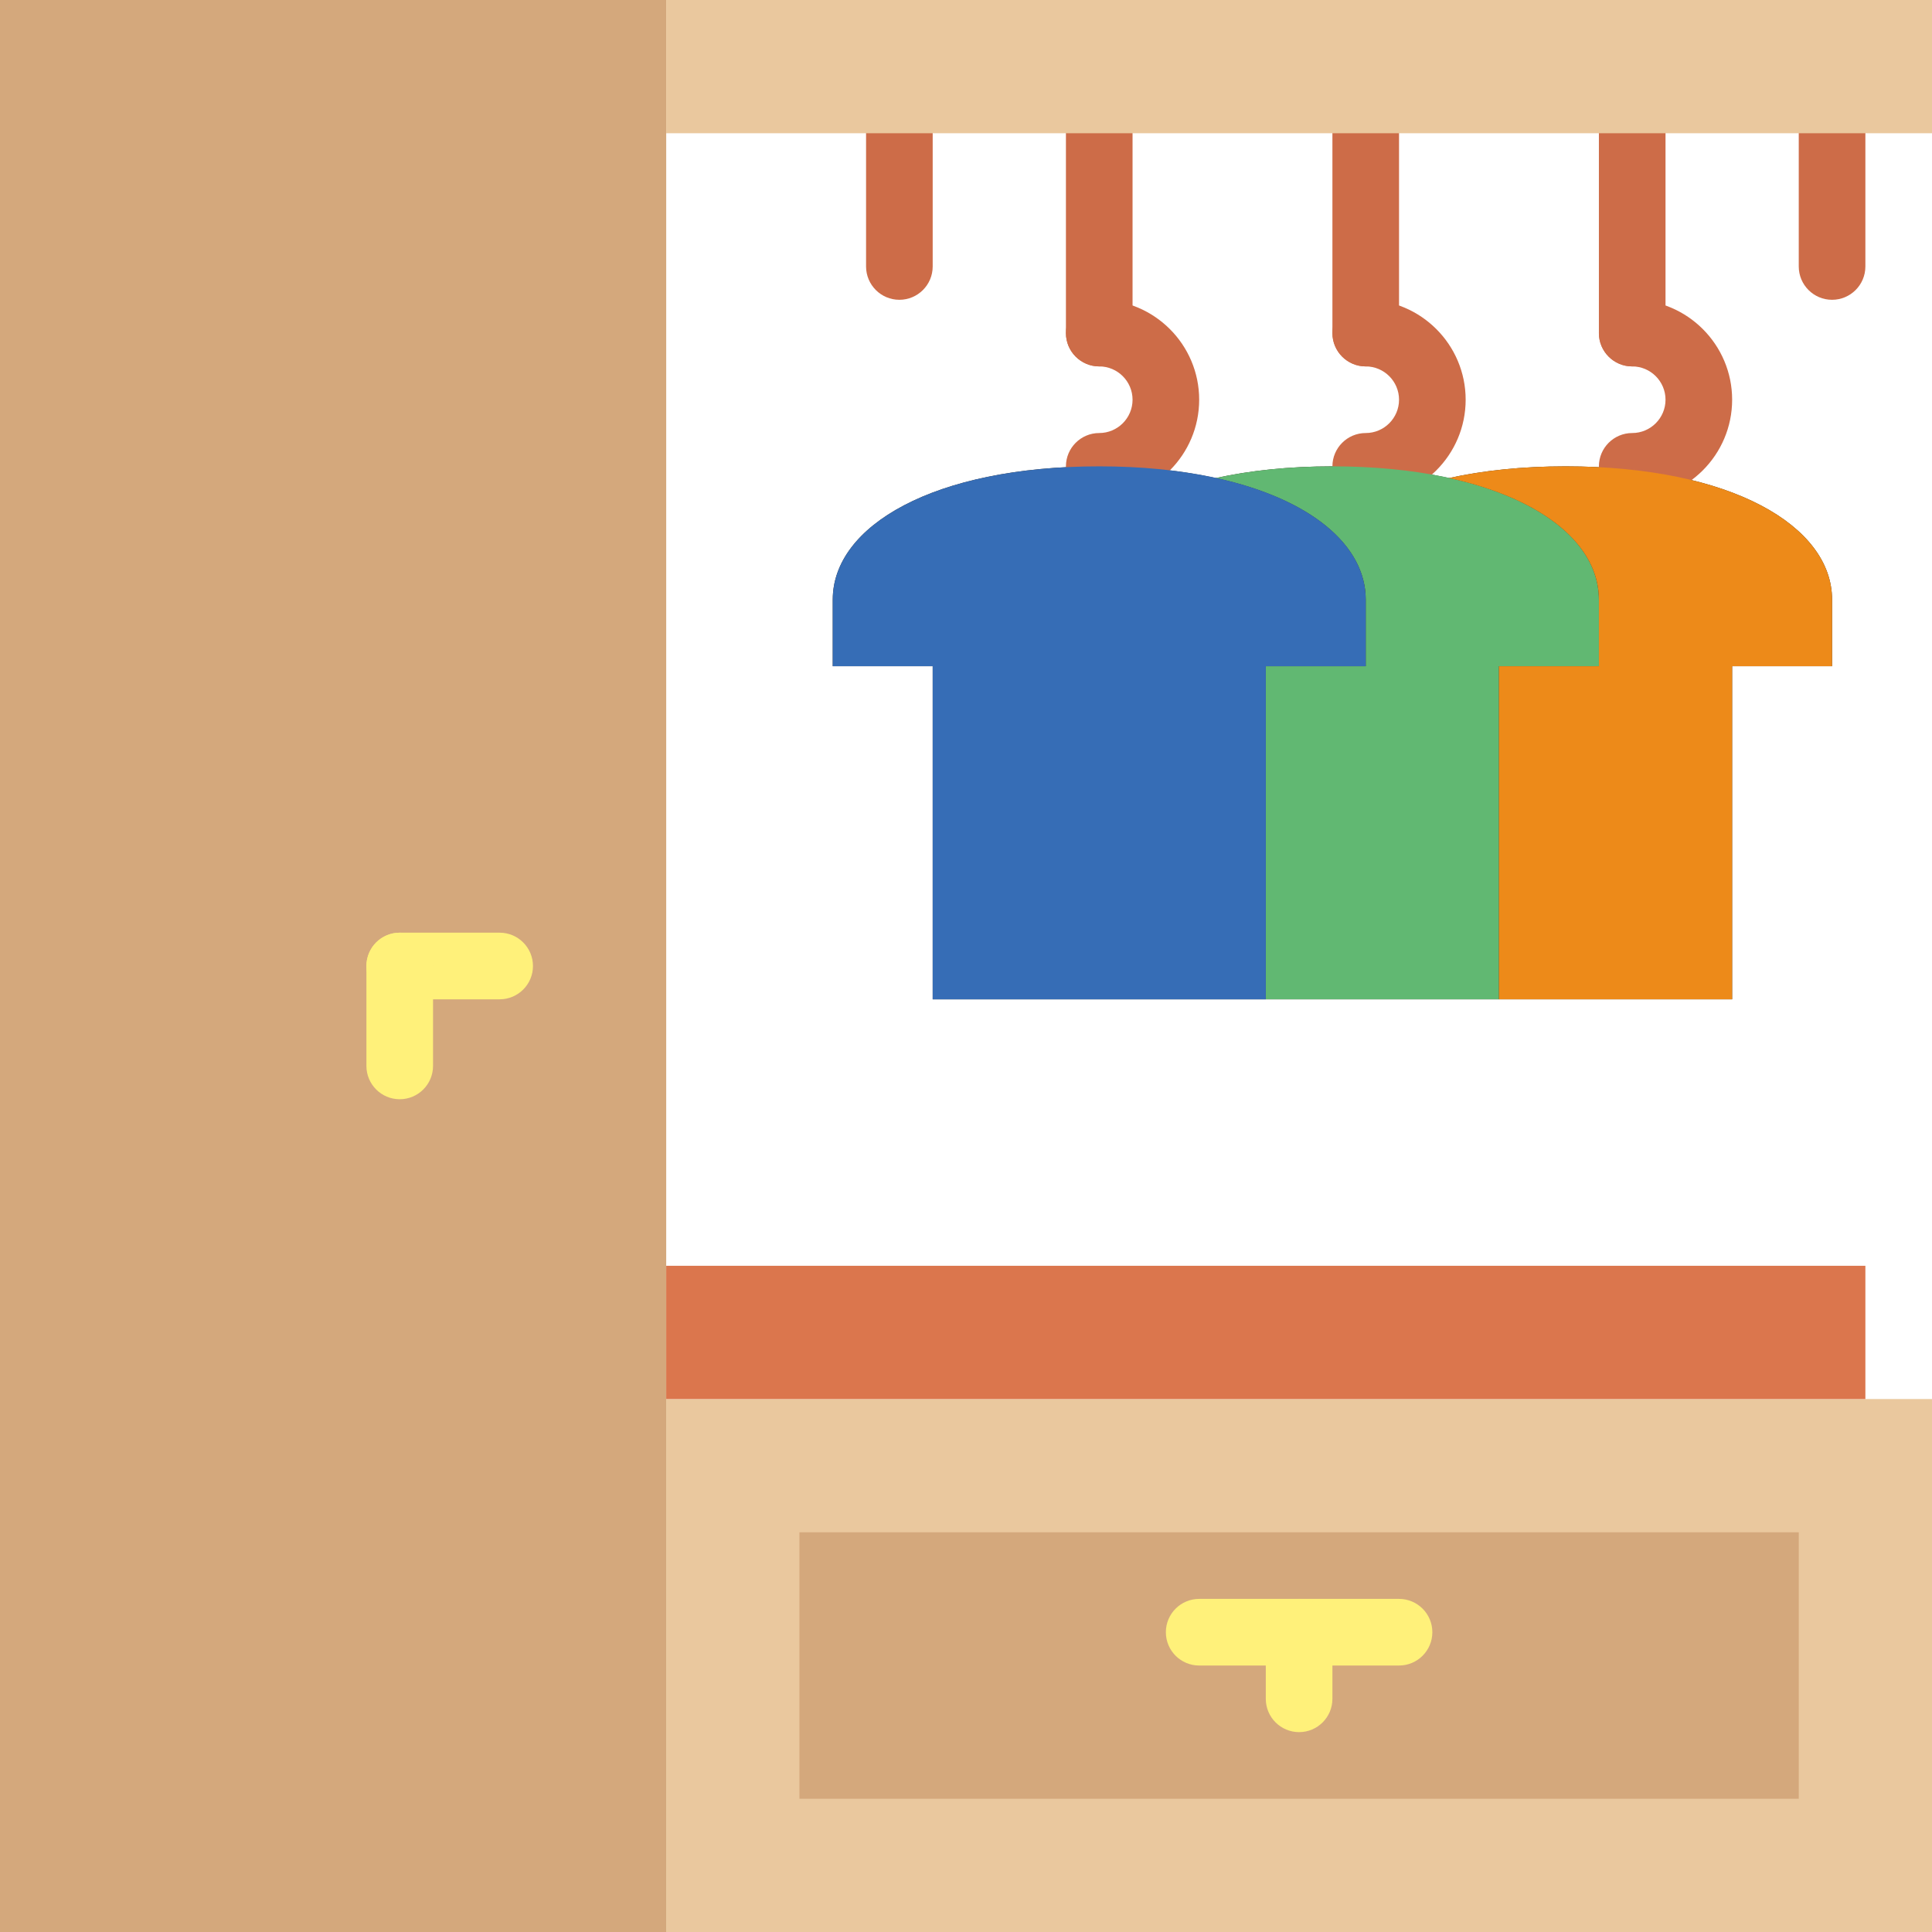 <?xml version="1.0" encoding="iso-8859-1"?>
<!-- Generator: Adobe Illustrator 19.0.0, SVG Export Plug-In . SVG Version: 6.00 Build 0)  -->
<svg version="1.1" id="Capa_1" xmlns="http://www.w3.org/2000/svg" xmlns:xlink="http://www.w3.org/1999/xlink" x="0px" y="0px"
	 viewBox="0 0 512 512" style="enable-background:new 0 0 512 512;" xml:space="preserve">
<path style="fill:#3A2B1B;" d="M414.897,123.586c-11.564,0-21.892,1.121-30.897,3.098c-9.004-1.977-19.332-3.098-30.897-3.098
	s-21.892,1.121-30.897,3.098c-9.004-1.977-19.332-3.098-30.897-3.098c-43.882,0-70.621,15.81-70.621,35.31v17.655h26.483v88.276
	h88.276h61.793h61.793v-88.276h26.483v-17.655C485.517,139.396,458.778,123.586,414.897,123.586z"/>
<g>
	<path style="fill:#CD6C48;" d="M238.345,79.448c-4.873,0-8.828-3.955-8.828-8.828V35.31c0-4.873,3.955-8.828,8.828-8.828
		c4.873,0,8.828,3.955,8.828,8.828v35.31C247.172,75.494,243.218,79.448,238.345,79.448z"/>
	<path style="fill:#CD6C48;" d="M485.517,79.448c-4.873,0-8.828-3.955-8.828-8.828V35.31c0-4.873,3.955-8.828,8.828-8.828
		s8.828,3.955,8.828,8.828v35.31C494.345,75.494,490.39,79.448,485.517,79.448z"/>
	<path style="fill:#CD6C48;" d="M291.31,97.103c-4.873,0-8.828-3.955-8.828-8.828V35.31c0-4.873,3.955-8.828,8.828-8.828
		c4.873,0,8.828,3.955,8.828,8.828v52.966C300.138,93.149,296.183,97.103,291.31,97.103z"/>
	<path style="fill:#CD6C48;" d="M291.31,132.414c-4.873,0-8.828-3.955-8.828-8.828s3.955-8.828,8.828-8.828
		c4.864,0,8.828-3.964,8.828-8.828c0-4.864-3.964-8.828-8.828-8.828c-4.873,0-8.828-3.955-8.828-8.828
		c0-4.873,3.955-8.828,8.828-8.828c14.601,0,26.483,11.882,26.483,26.483S305.911,132.414,291.31,132.414z"/>
	<path style="fill:#CD6C48;" d="M361.931,97.103c-4.873,0-8.828-3.955-8.828-8.828V35.31c0-4.873,3.955-8.828,8.828-8.828
		s8.828,3.955,8.828,8.828v52.966C370.759,93.149,366.804,97.103,361.931,97.103z"/>
	<path style="fill:#CD6C48;" d="M361.931,132.414c-4.873,0-8.828-3.955-8.828-8.828s3.955-8.828,8.828-8.828
		c4.864,0,8.828-3.964,8.828-8.828c0-4.864-3.964-8.828-8.828-8.828c-4.873,0-8.828-3.955-8.828-8.828
		c0-4.873,3.955-8.828,8.828-8.828c14.601,0,26.483,11.882,26.483,26.483S376.532,132.414,361.931,132.414z"/>
	<path style="fill:#CD6C48;" d="M432.552,97.103c-4.873,0-8.828-3.955-8.828-8.828V35.31c0-4.873,3.955-8.828,8.828-8.828
		s8.828,3.955,8.828,8.828v52.966C441.379,93.149,437.425,97.103,432.552,97.103z"/>
	<path style="fill:#CD6C48;" d="M432.552,132.414c-4.873,0-8.828-3.955-8.828-8.828s3.955-8.828,8.828-8.828
		c4.864,0,8.828-3.964,8.828-8.828c0-4.864-3.964-8.828-8.828-8.828c-4.873,0-8.828-3.955-8.828-8.828
		c0-4.873,3.955-8.828,8.828-8.828c14.601,0,26.483,11.882,26.483,26.483S447.153,132.414,432.552,132.414z"/>
</g>
<rect x="176.552" y="370.759" style="fill:#EAC89E;" width="335.448" height="141.241"/>
<g>
	<rect x="211.862" y="406.069" style="fill:#D4A87C;" width="264.828" height="70.621"/>
	<rect style="fill:#D4A87C;" width="176.552" height="512"/>
</g>
<rect x="176.552" style="fill:#EAC89E;" width="335.448" height="35.31"/>
<g>
	<path style="fill:#FFF17A;" d="M132.414,264.828h-26.483c-4.873,0-8.828-3.955-8.828-8.828s3.955-8.828,8.828-8.828h26.483
		c4.873,0,8.828,3.955,8.828,8.828S137.287,264.828,132.414,264.828z"/>
	<path style="fill:#FFF17A;" d="M105.931,291.31c-4.873,0-8.828-3.955-8.828-8.828V256c0-4.873,3.955-8.828,8.828-8.828
		c4.873,0,8.828,3.955,8.828,8.828v26.483C114.759,287.356,110.804,291.31,105.931,291.31z"/>
	<path style="fill:#FFF17A;" d="M370.759,441.379h-52.966c-4.873,0-8.828-3.955-8.828-8.828s3.955-8.828,8.828-8.828h52.966
		c4.873,0,8.828,3.955,8.828,8.828S375.631,441.379,370.759,441.379z"/>
	<path style="fill:#FFF17A;" d="M344.276,459.034c-4.873,0-8.828-3.955-8.828-8.828v-17.655c0-4.873,3.955-8.828,8.828-8.828
		c4.873,0,8.828,3.955,8.828,8.828v17.655C353.103,455.08,349.149,459.034,344.276,459.034z"/>
</g>
<path style="fill:#61B872;" d="M353.103,123.586c-11.564,0-21.892,1.121-30.897,3.098c25.176,5.508,39.724,17.849,39.724,32.212
	v17.655h-26.483v88.276h61.793v-88.276h26.483v-17.655C423.724,139.396,396.985,123.586,353.103,123.586z"/>
<path style="fill:#ED8A19;" d="M414.897,123.586c-11.564,0-21.892,1.121-30.897,3.098c25.176,5.508,39.724,17.849,39.724,32.212
	v17.655h-26.483v88.276h61.793v-88.276h26.483v-17.655C485.517,139.396,458.778,123.586,414.897,123.586z"/>
<rect x="176.552" y="335.448" style="fill:#DB764D;" width="317.793" height="35.31"/>
<path style="fill:#366DB6;" d="M335.448,176.552h26.483v-17.655c0-19.5-26.739-35.31-70.621-35.31s-70.621,15.81-70.621,35.31
	v17.655h26.483v88.276h88.276V176.552z"/>
<g>
</g>
<g>
</g>
<g>
</g>
<g>
</g>
<g>
</g>
<g>
</g>
<g>
</g>
<g>
</g>
<g>
</g>
<g>
</g>
<g>
</g>
<g>
</g>
<g>
</g>
<g>
</g>
<g>
</g>
</svg>

